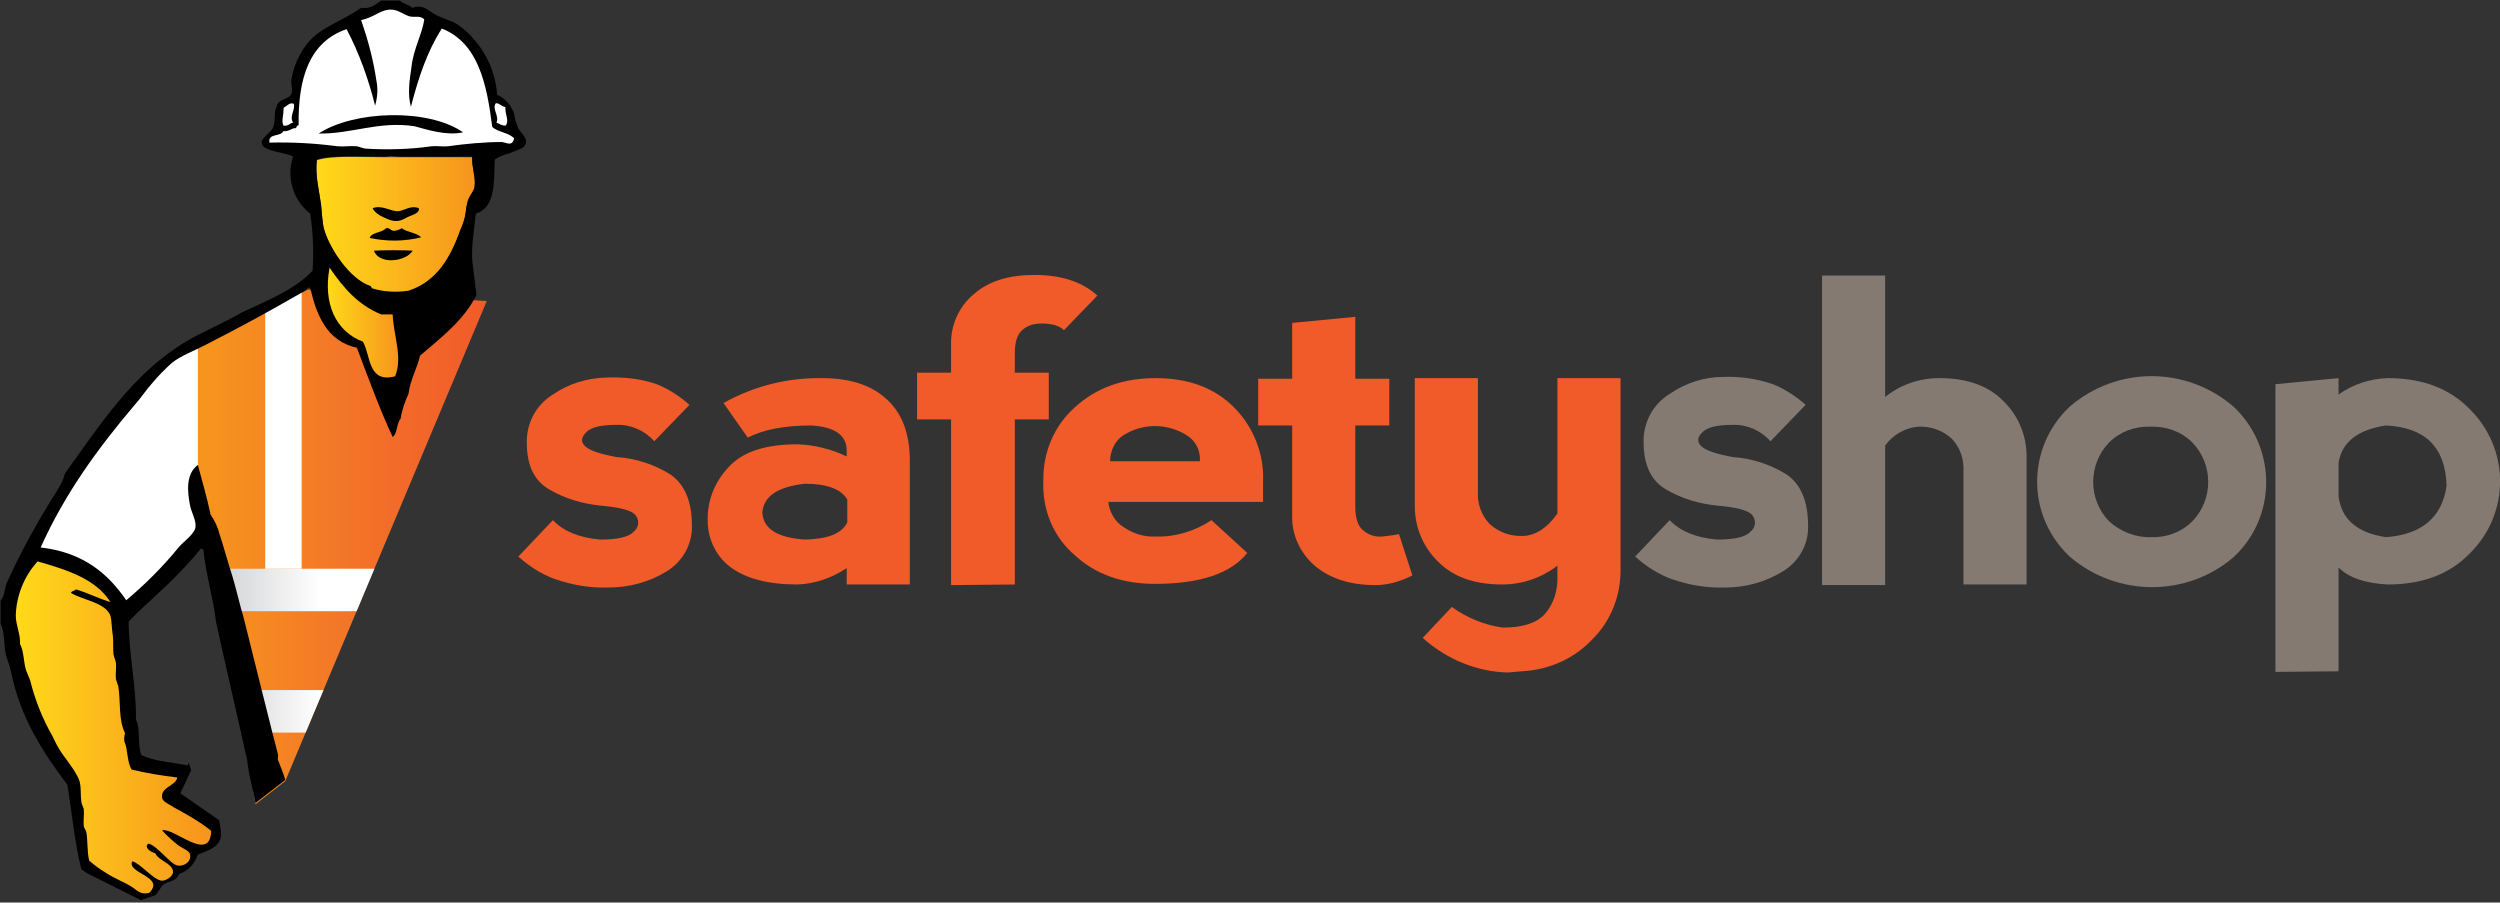 <?xml version="1.0" encoding="utf-8"?>
<!-- Generator: Adobe Illustrator 24.0.0, SVG Export Plug-In . SVG Version: 6.00 Build 0)  -->
<svg version="1.1" id="Livello_1" xmlns="http://www.w3.org/2000/svg" xmlns:xlink="http://www.w3.org/1999/xlink" x="0px" y="0px"
	 viewBox="0 0 411.9 148.7" style="enable-background:new 0 0 411.9 148.7;" xml:space="preserve">
<rect x="0" y="0" width="411.9" height="148.7" fill="#333333" stroke="none"/>
<style type="text/css">
	.st0{fill:#FFFFFF;}
	.st1{fill:#F15A29;}
	.st2{fill:#857A71;}
	.st3{fill:url(#SVGID_1_);}
	.st4{clip-path:url(#SVGID_3_);}
	.st5{fill:url(#SVGID_4_);}
	.st6{fill:url(#SVGID_5_);}
	.st7{fill:url(#SVGID_6_);}
	.st8{fill:url(#SVGID_7_);}
	.st9{fill-rule:evenodd;clip-rule:evenodd;}
	.st10{fill:none;}
	.st11{fill:url(#SVGID_8_);}
	.st12{fill:url(#SVGID_9_);}
</style>
<g id="Livello_1_1_">
	<title>logo-safety-shop</title>
	<polygon class="st0" points="3.9,92.9 18.6,68 30.5,57.1 40.4,57.1 36.4,87.3 20.4,101.7 2.4,100.2 	"/>
	<polygon class="st0" points="43.1,23.6 64.5,25.8 86.2,24.2 85.1,21.7 83.3,17.7 81.2,16.2 77.4,6.6 71.1,2.8 66.3,1.7 64.1,0.6 
		61.2,2.2 57.5,3.5 51.6,6.8 48.9,12.5 49.2,15.8 46.7,17.8 46.1,20.2 	"/>
	<path class="st1" d="M108.2,63.3c2,0.8,3.8,2,5.4,3.4l-5.8,6c-1.6-1.8-3.9-2.8-6.3-2.7c-2.5,0-4.2,0.4-5,1.3s-0.8,1.6,0,2.3
		c0.8,0.7,2.5,1.2,5,1.7c3.2,0.2,6.3,1.2,9,2.9c2.3,1.6,3.5,4.4,3.5,8.4c0.1,3-1.5,5.9-4.1,7.5c-2.9,1.8-6.2,2.7-9.7,2.7
		c-3,0.1-5.9-0.4-8.8-1.4c-2.2-0.8-4.2-2.1-6-3.7l5.7-6c1.7,1.8,4.3,2.9,7.8,3.2c2.8,0,4.7-0.4,5.5-1.3c0.8-0.6,1-1.7,0.4-2.6
		s-2.5-1.4-5.9-1.7c-2.9-0.3-5.7-1.1-8.3-2.6c-2.5-1.4-3.8-3.9-3.8-7.7c-0.1-3.2,1.5-6.3,4.3-8c2.6-1.8,5.6-2.7,8.8-2.8
		C102.9,62.1,105.6,62.4,108.2,63.3z"/>
	<path class="st1" d="M119.2,66.4c5-2.8,10.6-4.2,16.3-4.1c4.4,0,8,1.1,10.5,3.4c2.6,2.3,3.9,5.7,3.9,10.2v20.4h-10.4v-2.7
		c-2.4,1.6-5.2,2.6-8.1,2.7c-4.9,0-8.6-1-11.1-2.9s-3.8-4.9-3.7-8c0-3.2,1.3-6.2,3.5-8.5c2.3-2.5,6.1-3.7,11.3-3.7
		c2.8,0.1,5.6,0.8,8.1,2v-1c0-2.5-2-3.9-5.9-4.1c-4.4,0-7.9,0.7-10.4,2L119.2,66.4z M139.6,86.1v-3.8c-1-1.7-3.3-2.6-7-2.6
		c-4.4,0.5-6.8,2-7,4.8c0.2,2.7,2.6,4.1,7,4.4C136.3,88.8,138.6,88,139.6,86.1L139.6,86.1z"/>
	<path class="st1" d="M156.7,96.4V69.1h-5.6v-7.7h5.6v-4.6c-0.1-3.2,1.3-6.3,3.7-8.3c2.5-2.2,5.8-3.2,10-3.2c4.4,0,7.9,1.1,10.4,3.4
		l-5.5,5.7c-0.7-0.7-1.9-1.1-3.7-1.1c-1.2,0-2.3,0.3-3.2,1.1c-0.8,0.7-1.2,2-1.2,3.8v3.2h5.6v7.7h-5.6v27.2L156.7,96.4L156.7,96.4z"
		/>
	<path class="st1" d="M171.9,79.3c-0.1-4.6,1.7-9.1,5.2-12.2c3.5-3.2,7.9-4.8,13.3-4.8s9.7,1.6,12.9,4.8c3.2,3.2,5,7.7,4.8,12.2v3.4
		h-25.5c0.2,1.7,1.1,3.3,2.6,4.2c1.5,1,3.3,1.6,5.2,1.5c3.3,0.1,6.5-0.9,9.2-2.7l5.9,5.4c-2.7,3.4-7.8,5.1-15.2,5.1
		c-5.4,0-9.9-1.6-13.3-4.8C173.6,88.5,171.7,84,171.9,79.3z M195.5,71.7c-3.2-2-7.2-2-10.4,0c-1.4,0.9-2.2,2.6-2.2,4.3h14.8
		C197.8,74.2,197,72.6,195.5,71.7L195.5,71.7z"/>
	<path class="st1" d="M226.6,96.4c-4.2,0-7.5-1.1-10-3.2c-2.4-2.1-3.8-5.1-3.7-8.3V70.1h-5.6v-7.7h5.6v-9.2l10.4-1v10.2h5.6v7.7
		h-5.6v13.4c0,1.8,0.4,3.1,1.2,3.8c0.9,0.8,2,1.2,3.2,1.1c0.9-0.1,1.9-0.2,2.8-0.4l2.2,6.8C230.8,95.8,228.7,96.4,226.6,96.4z"/>
	<path class="st1" d="M256.6,84.6V62.3H267v31.3c0.1,4.5-1.6,8.8-4.8,11.9c-3,3.1-7.1,4.9-11.5,5.1l-2.2,0.2
		c-5.2-0.1-10.2-2.2-14.1-5.7l4.8-5.1c2.5,1.8,5.4,3,8.4,3.4c3.2,0,5.5-0.7,6.9-2.2c1.5-1.7,2.2-4,2.1-6.3v-1.7
		c-2.6,2-5.8,3.1-9.1,3.1c-4.7,0-8.2-1.3-10.7-3.9c-2.4-2.4-3.7-5.6-3.7-9V62.3h10.4V81c-0.1,1.9,0.5,3.8,1.9,5.3
		c1.5,1.4,3.5,2.1,5.6,2C253.1,88.2,255,86.9,256.6,84.6z"/>
	<path class="st2" d="M292.1,63.3c2,0.8,3.8,2,5.4,3.4l-5.8,6c-1.6-1.8-3.9-2.8-6.3-2.7c-2.5,0-4.2,0.4-5,1.3
		c-0.8,0.8-0.8,1.6,0,2.3c0.8,0.7,2.5,1.2,5,1.7c3.2,0.2,6.3,1.2,9,2.9c2.3,1.6,3.5,4.4,3.5,8.4c0.1,3.1-1.5,5.9-4.1,7.5
		c-2.9,1.8-6.2,2.7-9.6,2.7c-3,0.1-5.9-0.4-8.8-1.4c-2.2-0.8-4.2-2.1-6-3.7l5.7-6c1.7,1.8,4.3,2.9,7.8,3.2c2.8,0,4.7-0.4,5.5-1.3
		c0.8-0.6,1-1.7,0.4-2.6s-2.5-1.4-5.9-1.7c-2.9-0.3-5.7-1.1-8.3-2.6c-2.5-1.4-3.8-4-3.8-7.8c-0.1-3.2,1.5-6.3,4.3-8
		c2.6-1.8,5.7-2.8,8.8-2.8C286.7,62,289.5,62.4,292.1,63.3z"/>
	<path class="st2" d="M310.6,73.4v23h-10.4v-51h10.4v20c2.5-2,5.6-3.1,8.9-3.1c4.7,0,8.2,1.3,10.7,3.9c2.4,2.4,3.7,5.6,3.7,9v21.1
		h-10.4V77.6c0.1-1.9-0.5-3.8-1.9-5.3c-1.5-1.4-3.5-2.1-5.6-2C313.9,70.5,311.9,71.6,310.6,73.4z"/>
	<path class="st2" d="M341,91.7c-6.8-6.4-7.2-17-0.8-23.9c0.3-0.3,0.6-0.6,0.8-0.8c7.8-6.7,19.2-6.7,27,0c6.8,6.4,7.2,17.1,0.9,23.9
		c-0.3,0.3-0.6,0.6-0.9,0.9C360.3,98.4,348.8,98.4,341,91.7L341,91.7z M354.4,88.5c2.5,0.1,5-0.8,6.8-2.6c3.5-3.6,3.5-9.4,0-13
		c-1.8-1.8-4.3-2.7-6.9-2.6c-2.5-0.1-5,0.8-6.8,2.6c-3.5,3.6-3.5,9.4,0,13C349.4,87.6,351.9,88.6,354.4,88.5L354.4,88.5z"/>
	<path class="st2" d="M374.9,110.7V63.3l10.4-1V65c2.4-1.7,5.2-2.6,8.1-2.7c5.7,0,10.2,1.7,13.5,5.1c6.6,6.5,6.7,17,0.2,23.6
		c-0.1,0.1-0.1,0.1-0.2,0.2c-3.3,3.4-7.8,5.1-13.5,5.1c-3.7-0.2-6.4-1.1-8.1-2.8v17.1L374.9,110.7z M385.3,76.3v5.5
		c0.5,3.8,3.1,6,7.8,6.7c5.9-0.4,9.3-3.3,10-8.5c-0.2-6.4-3.6-9.6-10-9.9C388.4,70.8,385.8,72.9,385.3,76.3z"/>
	
		<linearGradient id="SVGID_1_" gradientUnits="userSpaceOnUse" x1="32.6" y1="-584.21" x2="80.29" y2="-584.21" gradientTransform="matrix(1 0 0 -1 0 -494.11)">
		<stop  offset="4.000000e-02" style="stop-color:#F7941D"/>
		<stop  offset="0.53" style="stop-color:#F37429"/>
		<stop  offset="1" style="stop-color:#F15A29"/>
	</linearGradient>
	<polyline class="st3" points="80.2,49.6 47,128.7 42.1,132.5 32.6,76.9 32.6,56.7 50.7,47.7 	"/>
	<g>
		<g>
			<g>
				<defs>
					<polyline id="SVGID_2_" points="80.2,49.6 47,128.7 42.1,132.5 32.6,76.9 32.6,56.7 50.7,47.7 					"/>
				</defs>
				<clipPath id="SVGID_3_">
					<use xlink:href="#SVGID_2_"  style="overflow:visible;"/>
				</clipPath>
				<g class="st4">
					
						<linearGradient id="SVGID_4_" gradientUnits="userSpaceOnUse" x1="32.3" y1="-591.31" x2="103.1" y2="-591.31" gradientTransform="matrix(1 0 0 -1 0 -494.11)">
						<stop  offset="0" style="stop-color:#C7C8CA"/>
						<stop  offset="0.29" style="stop-color:#FFFFFF"/>
					</linearGradient>
					<rect x="32.3" y="93.7" class="st5" width="70.8" height="7"/>
					
						<linearGradient id="SVGID_5_" gradientUnits="userSpaceOnUse" x1="32.3" y1="-611.31" x2="103.1" y2="-611.31" gradientTransform="matrix(1 0 0 -1 0 -494.11)">
						<stop  offset="0" style="stop-color:#C7C8CA"/>
						<stop  offset="0.29" style="stop-color:#FFFFFF"/>
					</linearGradient>
					<rect x="32.3" y="113.7" class="st6" width="70.8" height="7"/>
					<rect x="43.7" y="44.9" class="st0" width="6" height="48.8"/>
					
						<linearGradient id="SVGID_6_" gradientUnits="userSpaceOnUse" x1="85.37" y1="-566.01" x2="91.36" y2="-566.01" gradientTransform="matrix(1 0 0 -1 0 -494.11)">
						<stop  offset="0" style="stop-color:#C7C8CA"/>
						<stop  offset="0.29" style="stop-color:#FFFFFF"/>
					</linearGradient>
					<rect x="85.4" y="44.9" class="st7" width="6" height="54"/>
				</g>
			</g>
		</g>
	</g>
	
		<linearGradient id="SVGID_7_" gradientUnits="userSpaceOnUse" x1="52.083" y1="-531.115" x2="78.233" y2="-531.115" gradientTransform="matrix(1 0 0 -1 0 -494.11)">
		<stop  offset="0" style="stop-color:#FFDA19"/>
		<stop  offset="1" style="stop-color:#F7941D"/>
	</linearGradient>
	<path class="st8" d="M78.2,30.8c-0.1,0.8-0.8,1.4-1.1,2.3s-0.3,1.8-0.5,2.7s-0.5,1.6-0.8,2.3c-1.6,4.5-3.9,8.4-8.5,9.9
		c-2,0.3-4.1,0.2-6-0.4c-0.1,0-0.1-0.3-0.3-0.4c-3.4-1.1-6.9-6.4-7.7-9.7c-0.2-1.2-0.3-2.5-0.4-3.7c-0.3-2.3-1-4.7-0.7-7.4
		c2.4-0.8,7-0.5,10.9-0.5c5.1,0,9.7,0,14.7,0C77.7,27.6,78.4,29.1,78.2,30.8z"/>
	<path class="st9" d="M76.3,21.8c-2.7,0.6-5.8-0.4-8-1c-5.9-0.9-10.4,1.3-15.8,1.2C58.3,18.2,70.5,17.8,76.3,21.8z"/>
	<path class="st9" d="M69,34.3c0.2,0.9-1.2,1.1-2.1,1.6c-1.4,0.8-2.2,0.7-4.3-0.4c-0.5-0.3-1-0.7-1.2-1.2c1.6-0.6,3,0.6,4.3,0.5
		C66.8,34.6,67.7,33.8,69,34.3z"/>
	<path class="st9" d="M66.2,37.6c0.9,0.7,2.4,0.7,3.2,1.5c-2.8,0.7-5.7,0.7-8.5,0.1c0.4-1,2-0.8,2.7-1.6c0.6-0.1,0.7,0.3,1.1,0.4
		C65.1,38.1,65.7,37.9,66.2,37.6z"/>
	<path class="st9" d="M68,41.3c-1.1,1.8-5.5,2.4-6.4,0C63.7,41.2,65.9,41.2,68,41.3z"/>
	<path class="st10" d="M63.1,26.1c-4,0-8.5-0.3-10.9,0.5c-0.3,2.7,0.4,5.1,0.7,7.4c0.1,1.2,0.2,2.5,0.4,3.7c0.8,3.3,4.3,8.5,7.7,9.7
		c0.2,0.1,0.1,0.3,0.3,0.4c1.9,0.6,4,0.7,6,0.4c4.7-1.5,7-5.5,8.5-9.9c0.3-0.8,0.6-1.6,0.8-2.3s0.2-1.9,0.5-2.7s1-1.6,1.1-2.4
		c0.2-1.7-0.5-3.2-0.4-4.7C72.8,26.1,68.2,26.1,63.1,26.1z"/>
	<path class="st10" d="M62.8,51.8c-3.9-1.5-6.4-4.5-8.5-7.7c-1.2,5.8,1,10.4,5.5,12.1c1.3,2.3,0.8,6.8,5.3,5.7
		c1.3-3.1-0.3-6.9-0.4-10.1C64.7,51.8,62.8,51.8,62.8,51.8z"/>
	<path class="st10" d="M81.8,20.3c0.5,0.1,0.8,0.5,1.5,0.5c0.7-0.9-0.2-1.9,0-3.1c-0.7,0-0.9-0.6-1.6-0.6
		C81,17.9,82.3,19.1,81.8,20.3z"/>
	<path class="st10" d="M24.1,148.7c0.5-0.4,1-0.8,1.5-1.3l-2.4,0.8L24.1,148.7z"/>
	<path class="st10" d="M78.6,49c-2.2,4.2-5.8,7.1-9.3,10c-0.5,2.2-1.6,3.9-1.9,6.3c-0.7,1.3-1.2,2.7-1.4,4.1c-0.7,0.7-0.5,2.3-1.3,3
		c-2.2-4.7-4-9.7-5.9-14.7c-4.9-1.1-6.7-5.2-7.7-9.9h-0.4c-0.3,0.6-0.8,0.8-1.5,1.1c-5,2.9-10.2,5.7-15.3,8.3c-1.9,1-4.1,1.7-5.6,3
		c-1.1,1.1-2.2,2.2-3.2,3.3c-1.1,1.1-2,2.4-2.9,3.6c-6,7.1-11.4,14.5-15.4,23.4c7,0.8,11.1,4.2,14.1,8.7c3.1-2.7,6-5.6,8.7-8.8
		c0.8-1,2.5-2.1,2.7-3.2s-0.7-2.5-0.9-3.7c-0.5-2.5-0.6-5.2,1.3-6.6c0.7,2.7,1.6,5.3,2.1,8.2c0.6,1,1.1,2.2,1.5,3.3
		c0.6,1.8,1.1,3.7,1.7,5.6c0.9,2.7,1.4,5.6,2.3,8.3c0.2,0.8,5.4,21.7,5.6,22.3c0.1,0.3-0.1,0.6,0,0.9c0.4,1.1,0.9,2.2,1.2,3.3"/>
	<path class="st10" d="M58.7,24.1c0.5,0.1,1,0.3,1.6,0.4c3.6,0.2,7.1,0.1,10.7-0.4c0.9-0.1,1.8,0.1,2.7,0c3-0.5,5.9-0.7,8.9-0.7
		c0.8,0,1.7,0.7,2-0.6c-0.9-0.9-2.7-1-3.6-1.9c-0.9-7.1-2.3-13.8-8.3-16.2c-2.4,3.6-3.9,8.1-5.1,12.9c-0.6-2.1-0.1-4.4,0.1-6.6
		c0.4-2.9,1.8-5.5,2.1-7.8c-0.6-0.7-1.7-0.3-2.4-0.5c-1.1-0.3-1.8-1.1-2.8-1.1c-1.9-0.1-3,1.3-5.2,1.7c1.1,3.2,1.9,6.5,2.5,9.9
		c0.3,1.4,0.2,2.9-0.3,4.2C60.6,13,59,8.8,57,4.8c-6,2.1-8,8-7.9,15.8c-0.2,0.1-0.4,0.2-0.4,0.5c-0.9,0-1.1,0.6-2.1,0.5
		c-0.4,0.9-2.6,0.2-2.3,1.9c3.7-0.1,7.4,0.1,11.1,0.6C56.5,24.2,57.6,24,58.7,24.1z"/>
	<path class="st10" d="M49.1,29.1c0,1.5,0.9,3.5,1.9,3.8c0-1.7-0.1-3.5-0.1-5.8C49.4,26.6,49.1,28.1,49.1,29.1z"/>
	<path class="st10" d="M26.4,130.7c0.1-1.3,2.5-1.7,2.5-3c-2.5-0.3-5-0.8-7.5-1.4c-0.8-1.2-0.6-3.2-1.2-4.6c-0.1-0.5,0-0.9,0.1-1.4
		c-1.1-2.2-0.7-5-1.1-7.7c-0.1-0.4-0.3-0.8-0.4-1.2c-0.1-0.9,0.1-1.8,0-2.7c-0.1-0.5-0.3-0.9-0.4-1.4c-0.1-1,0-2.1-0.1-3
		c-0.2-1.2-0.2-2.8-0.4-3.3c-0.7-2.3-4.5-2.7-6.5-3.8c0.1-0.4,0.6-0.3,0.8-0.6c2.1,0.6,3.8,1.5,5.7,2.1c-2.4-3.8-7.1-5.3-12-6.7
		c-2.2,2.4-3.5,5.6-3.6,8.9c0,1.6,0.7,3.1,0.7,4.7c0.6,1.1,0.7,2.7,0.9,4c0.1,0.6,0.7,1.7,0.8,2.1c0.8,3.2,2,6.2,3.6,9
		c0.4,0.8,0.7,1.6,1.2,2.3c0.8,1.4,2,2.7,2.9,4.3c0.7,1.3,0.4,2.6,0.7,4.3c0.1,0.4,0.4,0.8,0.4,1.2c0.1,0.9-0.1,1.8,0,2.7
		c0,0.3,0.3,0.6,0.4,1c0.3,1.5,0.1,3.2,0.5,4.8c0.9,0.8,1.9,1.5,2.9,2.1c1.4,0.9,2.8,1.4,4.1,2.2c0.9,0.5,1.4,1.3,2.9,1
		c2.7-2.7-3.8-3.1-2.8-5.2c1.4,0.4,3.5,3,4.8,3.2c0.6,0.1,1.9-0.6,1.9-1.5c-0.1-1.3-2.5-1.7-2.9-3c-0.6-0.2-1.9-0.9-1.2-1.6
		c1.3,0.1,3.5,3.4,4.8,3.6s2.5-0.6,2.1-1.9c-0.1-0.6-1.1-0.8-1.9-1.4c-1-0.7-1.9-1.6-2.7-2.5c2-0.5,8,5.5,8.1,0.1
		c-1.5-1.3-4.5-3-6.5-4.3C27.3,132,26.4,131.7,26.4,130.7z"/>
	<path class="st10" d="M46.7,20.8c0.9,0.2,1-0.4,1.6-0.5c-0.7-1,0.5-2.1,0.1-3.1c-0.7-0.3-1.1,0.5-1.7,0.6
		C46.8,18.9,46.3,19.9,46.7,20.8z"/>
	<path d="M77.9,43.7c-0.4-2.7,0.3-6.3,0.5-8.5c3.2-1,3-5,3.1-8.9c0.7-0.5,1.5-0.8,2.3-1c0.8-0.3,1.6-0.6,2.4-1
		c1.2-1.2-0.2-2.2-0.8-3.1c-0.3-0.8-0.6-1.6-0.7-2.5c-0.5-1.4-1.5-2.5-2.8-3.1c-0.3-4.6-2.7-8.8-6.4-11.5c-1.1-0.7-2.4-1-3.6-1.6
		s-2.1-1.9-4-1.2c-0.5-0.6-1.5-0.6-2-1.2h-3.1c-0.9,0.6-1.6,1.4-3.3,1.2c-3.4,2.4-7,3.2-9.2,6.3c-1.2,1.7-2,3.6-2.3,5.6
		c-0.1,0.6,0.3,1.6,0,2.3c-0.4,0.9-2.2,0.8-2.4,2C45,18.8,45.5,19.6,45,21c-0.4,0.9-2,1.7-1.9,2.6c0.2,1.4,4.1,1.5,5.2,2.2
		c-1.2,3.4,0,7.2,2.8,9.4c0.5,3.1,0.6,6.3,0.4,9.4c-3,3.2-7.5,4.9-11.7,6.9c-3.1,1.8-6.3,3.1-9.2,4.8C21.8,61.6,16.5,70,10.7,78
		c-0.4,1.7-1.5,3.1-2.4,4.6C5.6,87,3.1,91.6,1,96.3c-0.2,0.7-0.3,2-0.9,2.7v3.8c0.7,1.2,0.5,3.6,0.9,5.2c0.2,0.7,0.7,2,0.8,2.6
		c1.5,7.6,5.3,13.4,9.3,18.7c0.7,4.2,1.2,9.6,2.3,13.9c0.4,0.3,0.9,0.7,1.4,0.9l8.4,4.2l2.4-0.8c0.3-0.3,0.5-0.7,0.8-1.1
		c0.8-1.5,2.5-0.8,3.1-2.4c1.5-0.5,2.6-1.7,3.1-3.2c1.7-0.7,4.1-1.3,3.8-3.8s-0.5-2-0.5-2l-6.2-4.3l1.8-3.8l-0.4-1.2
		c-0.1,0.1-0.1,0.2-0.2,0.4c-2.6-0.5-5.6-0.7-7.6-1.7c-0.7-1.6-0.1-4.4-0.9-5.8c0.1-5.3-1.2-11-1.2-16.2c1.9-2,4-3.8,6-5.7
		c2.1-2,4.1-4.1,5.9-6.3c0.2,0,0.2,0.1,0.4,0.1c0.4,4.1,1.6,7.8,2.1,12c0.1,0.7,4.8,21.1,4.9,21.8c0.2,0.7,0.3,1.5,0.4,2.2
		c0.2,1.6,0.8,3.7,1.2,5.8l4.9-3.8c-0.3-1.1-0.8-2.2-1.2-3.3c-0.1-0.2,0.1-0.6,0-0.9c-0.2-0.6-5.4-21.5-5.6-22.3
		c-0.8-2.7-1.4-5.6-2.3-8.3c-0.6-1.9-1.1-3.8-1.7-5.6c-0.3-1.2-0.8-2.3-1.5-3.3c-0.6-2.9-1.4-5.5-2.1-8.2c-1.9,1.4-1.8,4.1-1.3,6.6
		c0.2,1.2,1.1,2.6,0.9,3.7s-1.8,2.2-2.7,3.2c-2.6,3.2-5.5,6.1-8.7,8.8c-3-4.4-7.1-7.9-14.1-8.7c4-8.9,9.4-16.3,15.5-23.5
		c1-1.1,1.9-2.5,2.9-3.6c1-1.2,2.1-2.3,3.2-3.3c1.5-1.2,3.7-2,5.6-3c5.1-2.6,10.3-5.4,15.3-8.3c0.6-0.4,1.2-0.5,1.5-1.1h0.4
		c1.1,4.7,2.8,8.8,7.7,9.9c1.9,5,3.7,10,5.9,14.7c0.8-0.6,0.6-2.2,1.3-3c0.2-1.4,0.7-2.8,1.3-4.1c0.3-2.4,1.4-4.1,1.9-6.3
		c3.5-3,7.2-5.8,9.3-10 M78.2,30.7c-0.1,0.8-0.8,1.4-1.1,2.3s-0.3,1.8-0.5,2.7s-0.5,1.6-0.8,2.3c-1.6,4.5-3.9,8.4-8.5,9.9
		c-2,0.3-4.1,0.2-6-0.4c-0.1,0-0.1-0.3-0.3-0.4c-3.4-1.1-6.9-6.4-7.7-9.7c-0.2-1.2-0.3-2.5-0.4-3.7c-0.3-2.3-1-4.7-0.7-7.4
		c2.4-0.8,7-0.5,10.9-0.5c5.1,0,9.7,0,14.7,0C77.7,27.6,78.4,29.1,78.2,30.7L78.2,30.7z M81.7,17c0.7,0,0.9,0.6,1.6,0.6
		c-0.2,1.2,0.7,2.2,0,3.1c-0.7,0-1-0.3-1.5-0.5C82.3,19.1,81,17.9,81.7,17L81.7,17z M46.7,17.7c0.6-0.2,1-0.9,1.7-0.6
		c0.3,1-0.8,2.1-0.1,3.1c-0.6,0.1-0.7,0.6-1.6,0.5C46.3,19.9,46.8,18.9,46.7,17.7L46.7,17.7z M44.4,23.5c-0.3-1.6,1.8-0.9,2.3-1.9
		c1,0.1,1.2-0.5,2.1-0.5c0-0.3,0.2-0.4,0.4-0.5C49.1,12.8,51,6.9,57.1,4.8c2.1,4,3.6,8.2,4.7,12.6c0.4-1.4,0.5-2.8,0.2-4.2
		c-0.5-3.4-1.4-6.7-2.5-9.9c2.2-0.4,3.3-1.9,5.2-1.7c1,0.1,1.8,0.8,2.8,1.1c0.7,0.2,1.8-0.2,2.4,0.5c-0.3,2.3-1.8,4.9-2.1,7.8
		c-0.3,2.1-0.7,4.4-0.1,6.6c1.2-4.7,2.7-9.2,5.1-12.9c6,2.4,7.4,9.1,8.3,16.2c0.9,0.9,2.7,0.9,3.6,1.9c-0.3,1.4-1.2,0.7-2,0.6
		c-3,0-6,0.3-8.9,0.7c-0.9,0.1-1.8-0.1-2.7,0c-3.5,0.5-7.1,0.6-10.7,0.4c-0.5,0-1.1-0.3-1.6-0.4c-1.1-0.1-2.2,0.1-3.2,0
		C51.8,23.6,48.1,23.4,44.4,23.5z"/>
	
		<linearGradient id="SVGID_8_" gradientUnits="userSpaceOnUse" x1="2.39" y1="-613.96" x2="34.82" y2="-613.96" gradientTransform="matrix(1 0 0 -1 0 -494.11)">
		<stop  offset="0" style="stop-color:#FFDA19"/>
		<stop  offset="1" style="stop-color:#F7941D"/>
	</linearGradient>
	<path class="st11" d="M34.8,136.9c-0.2,5.4-6.1-0.6-8.1-0.1c0.8,0.9,1.7,1.7,2.7,2.5c0.7,0.5,1.7,0.8,1.9,1.4
		c0.3,1.3-1,2.1-2.1,1.9s-3.5-3.5-4.8-3.6c-0.7,0.7,0.5,1.4,1.2,1.6c0.5,1.2,2.9,1.7,2.9,3c0.1,0.8-1.3,1.6-1.9,1.5
		c-1.4-0.2-3.4-2.8-4.8-3.2c-1,2,5.5,2.5,2.8,5.2c-1.5,0.4-2.1-0.5-2.9-1c-1.3-0.8-2.7-1.3-4.1-2.2c-1-0.6-2-1.3-2.9-2.1
		c-0.4-1.6-0.2-3.4-0.5-4.8c-0.1-0.3-0.4-0.6-0.4-1c-0.1-0.9,0.1-1.8,0-2.7c-0.1-0.4-0.4-0.9-0.4-1.2c-0.2-1.8,0.1-3-0.7-4.3
		c-0.9-1.7-2.1-3-2.9-4.3c-0.5-0.8-0.8-1.5-1.2-2.3c-1.6-2.8-2.8-5.8-3.6-9c-0.1-0.4-0.7-1.6-0.8-2.1c-0.3-1.2-0.3-2.9-0.9-4
		c0.1-1.6-0.7-3.1-0.7-4.7c0.1-3.3,1.4-6.5,3.6-8.9c4.9,1.4,9.6,2.9,12,6.7c-2-0.6-3.7-1.5-5.7-2.1c-0.2,0.3-0.7,0.2-0.8,0.6
		c2,1.2,5.8,1.6,6.5,3.8c0.2,0.6,0.2,2.1,0.4,3.3c0.1,0.8,0,1.9,0.1,3c0.1,0.5,0.3,0.9,0.4,1.4c0.1,0.9-0.1,1.8,0,2.7
		c0.1,0.4,0.3,0.8,0.4,1.2c0.4,2.7,0,5.5,1.1,7.7c-0.1,0.4-0.2,0.9-0.1,1.4c0.6,1.3,0.4,3.4,1.2,4.6c2.5,0.6,5,1,7.5,1.3
		c-0.1,1.2-2.5,1.6-2.5,3c-0.1,1,0.9,1.2,1.9,1.9C30.3,133.9,33.3,135.6,34.8,136.9z"/>
	<path d="M62.5,91.3"/>
	
		<linearGradient id="SVGID_9_" gradientUnits="userSpaceOnUse" x1="53.988" y1="-547.258" x2="65.637" y2="-547.258" gradientTransform="matrix(1 0 0 -1 0 -494.11)">
		<stop  offset="0" style="stop-color:#FFDA19"/>
		<stop  offset="1" style="stop-color:#F7941D"/>
	</linearGradient>
	<path class="st12" d="M65.1,62c-4.5,1.2-4-3.4-5.3-5.7c-4.5-1.7-6.6-6.3-5.5-12.2c2.2,3.2,4.6,6.1,8.5,7.7h1.9
		C64.8,55.1,66.4,58.9,65.1,62z"/>
</g>
</svg>
